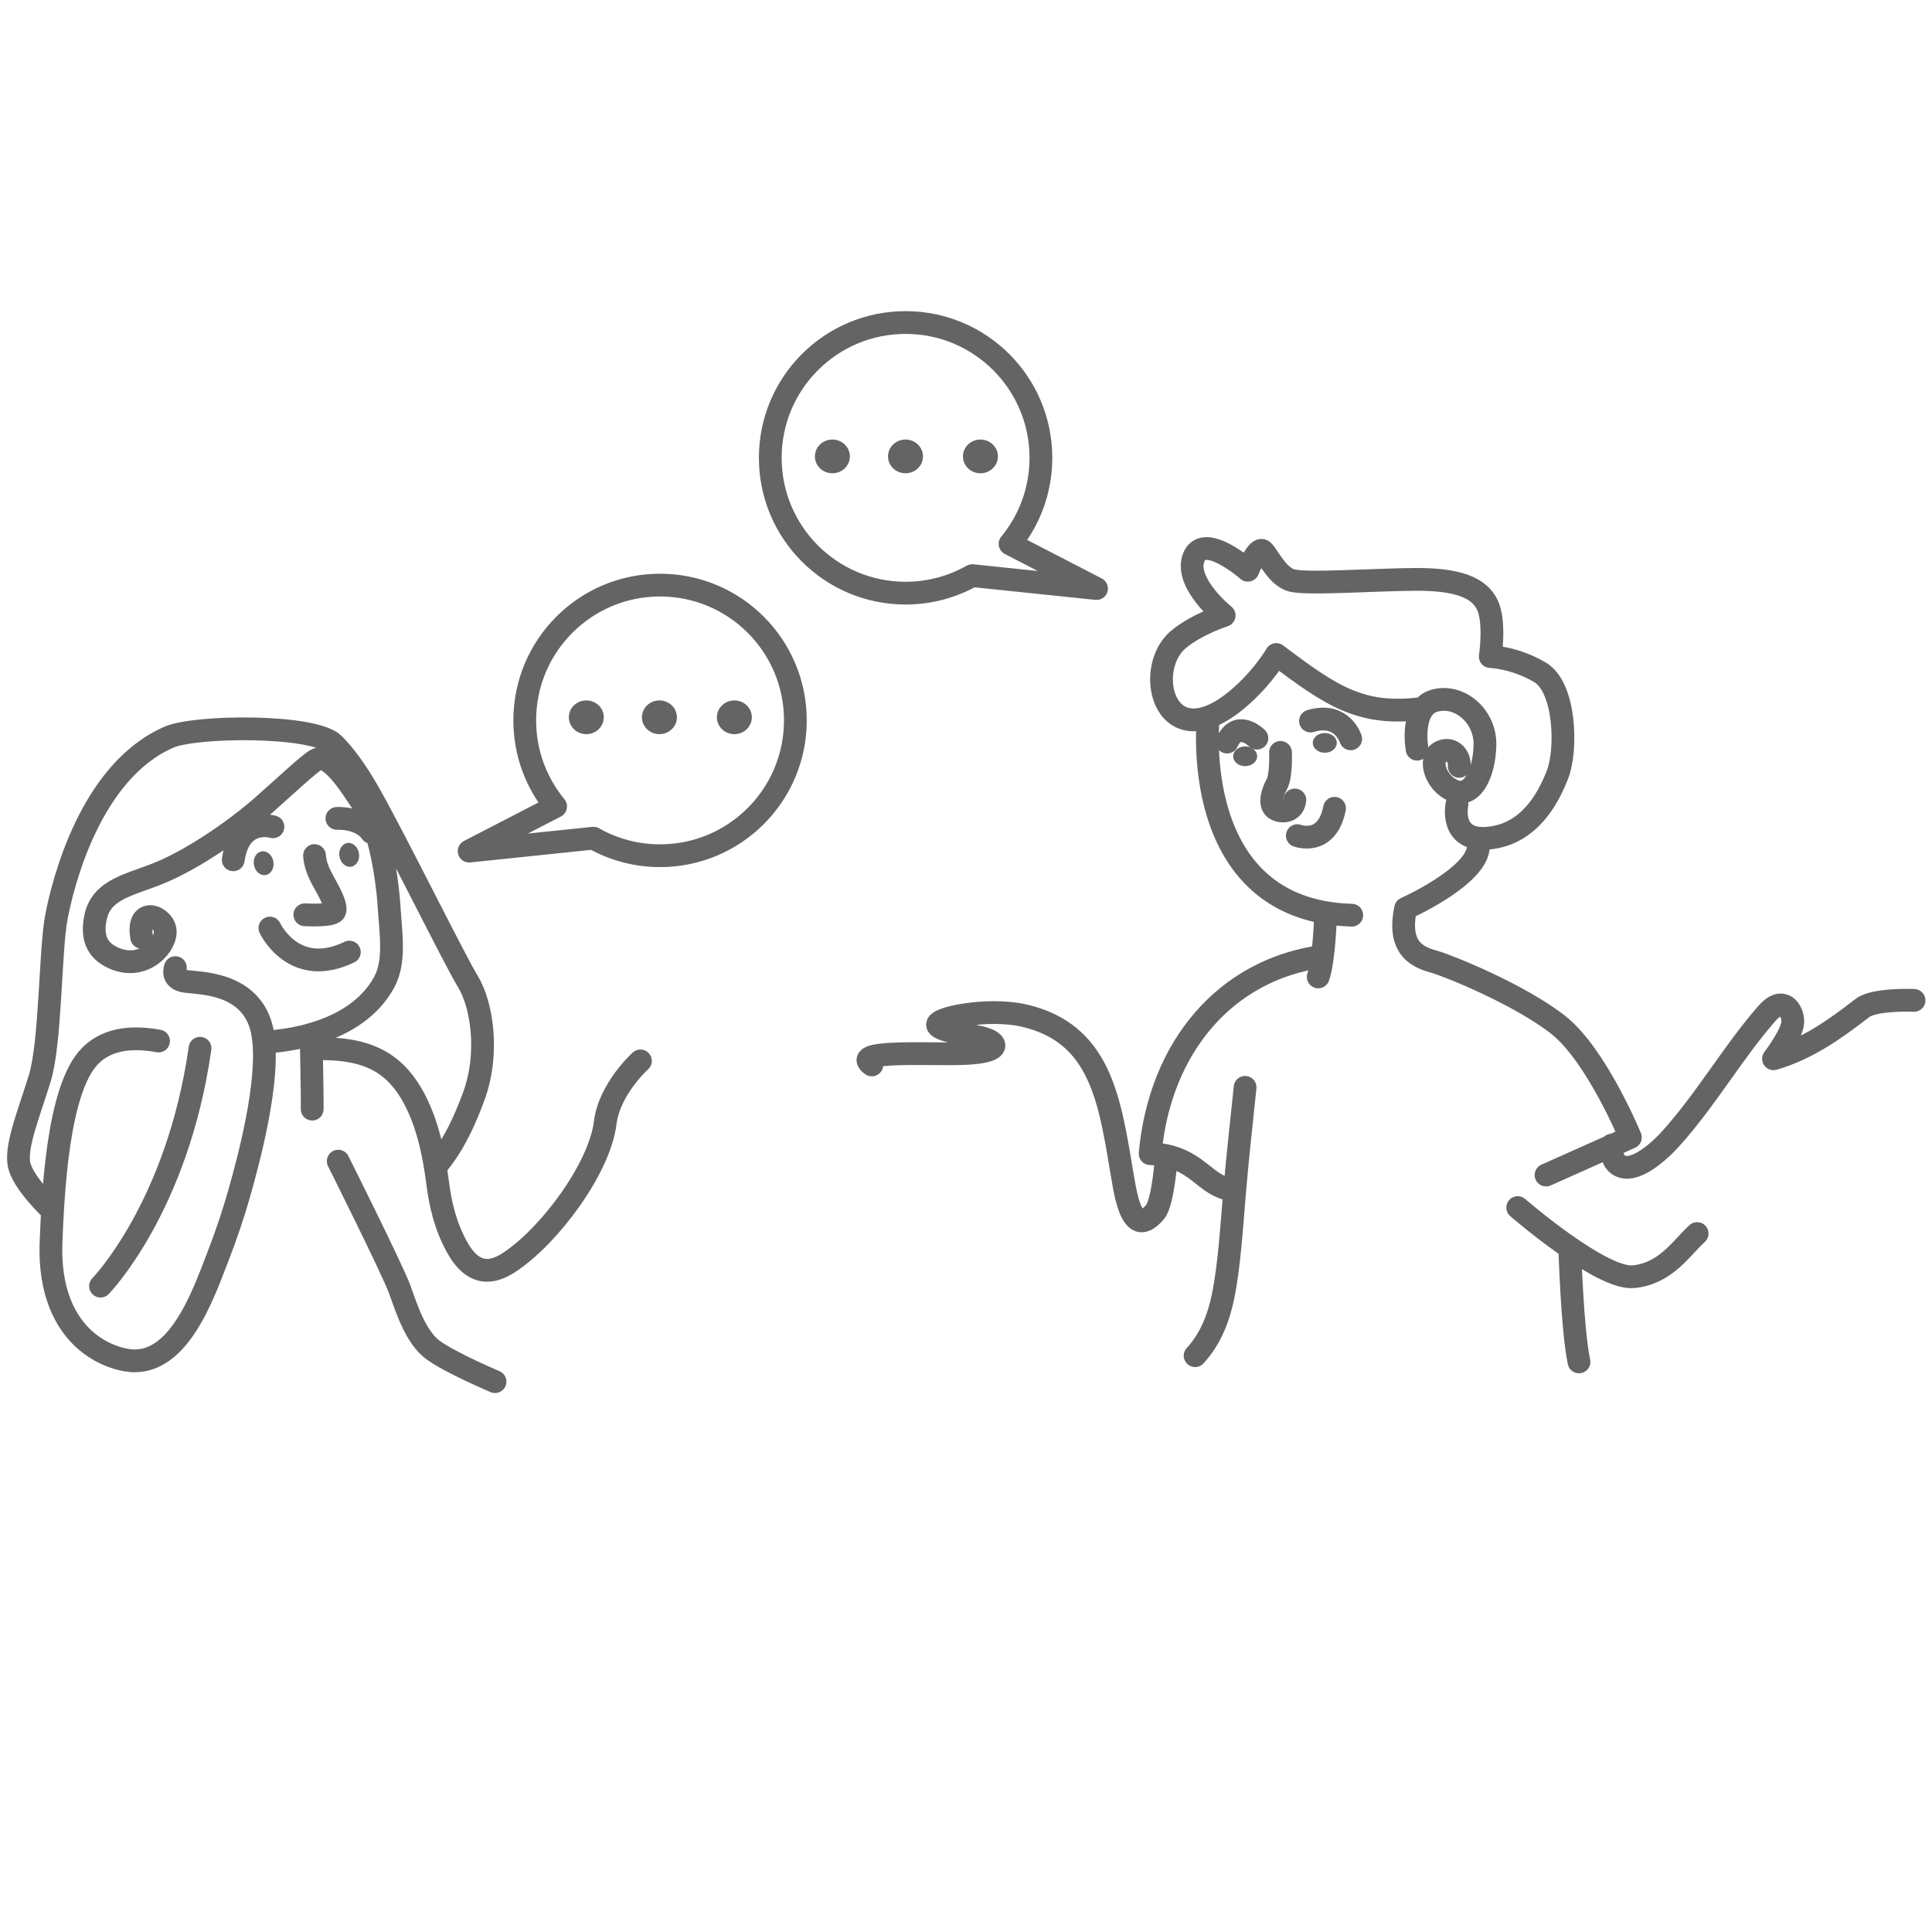 <?xml version="1.0" encoding="UTF-8"?> <svg xmlns="http://www.w3.org/2000/svg" viewBox="1589.895 2138.385 820 820" width="820" height="820" data-guides="{&quot;vertical&quot;:[],&quot;horizontal&quot;:[]}"><path fill="none" stroke="rgb(100, 100, 100)" fill-opacity="1" stroke-width="9.66" stroke-opacity="1" clip-rule="evenodd" color="rgb(51, 51, 51)" fill-rule="evenodd" font-size-adjust="none" stroke-linecap="round" stroke-linejoin="round" stroke-miterlimit="22.926" text-rendering="geometricprecision" class="fil0 str0" id="tSvg1461d6a3e2f" title="Path 25" d="M 2402.275 2562.975 C 2402.275 2562.975 2385.475 2562.235 2380.325 2566.235C 2368.545 2575.365 2356.915 2583.615 2342.625 2587.765C 2342.625 2587.765 2350.715 2577.165 2350.815 2572.115C 2350.925 2567.075 2346.515 2560.875 2339.895 2568.435C 2325.205 2585.215 2314.155 2604.945 2298.665 2622.055C 2294.865 2626.245 2286.895 2633.545 2280.835 2633.825C 2277.185 2633.995 2273.435 2631.715 2273.945 2624.415M 2246.085 2637.115 C 2258.018 2631.788 2269.952 2626.462 2281.885 2621.135C 2281.885 2621.135 2267.525 2586.225 2251.315 2573.425C 2235.105 2560.625 2205.055 2548.435 2198.965 2546.685C 2192.875 2544.935 2182.655 2542.035 2186.475 2523.965M 2216.505 2493.965 C 2222.715 2505.865 2194.195 2520.465 2186.475 2523.965M 2208.285 2479.675 C 2208.285 2479.675 2204.795 2495.845 2221.835 2494.095C 2238.875 2492.355 2246.905 2477.545 2250.965 2467.095C 2255.035 2456.635 2254.355 2430.125 2243.515 2423.735C 2232.675 2417.345 2222.415 2417.055 2222.415 2417.055C 2222.415 2417.055 2224.665 2402.215 2221.085 2394.945C 2217.505 2387.685 2208.405 2384.195 2190.685 2384.295C 2172.975 2384.395 2143.925 2386.525 2137.925 2384.685C 2131.925 2382.845 2128.335 2374.615 2126.015 2372.295C 2123.695 2369.975 2119.525 2380.425 2119.525 2380.425C 2119.525 2380.425 2100.935 2364.065 2096.585 2374.905C 2092.235 2385.745 2109.465 2399.585 2109.465 2399.585C 2109.465 2399.585 2097.825 2403.295 2090.015 2409.835C 2074.495 2422.845 2084.625 2462.505 2116.925 2433.615C 2126.565 2424.985 2131.585 2416.175 2131.585 2416.175C 2155.025 2433.855 2167.605 2442.385 2193.235 2439.095M 2191.345 2456.365 C 2191.345 2456.365 2188.195 2438.655 2198.795 2435.755C 2209.395 2432.855 2220.485 2442.375 2220.155 2454.705C 2219.825 2467.035 2214.605 2477.305 2206.825 2473.995C 2199.045 2470.685 2196.195 2460.615 2200.865 2457.775C 2205.535 2454.925 2209.725 2459.105 2209.225 2463.655M 2163.175 2451.975 C 2163.175 2451.975 2159.575 2440.385 2146.115 2444.415M 2123.365 2451.685 C 2123.365 2451.685 2115.225 2443.475 2110.695 2453.345M 2133.375 2457.725 C 2133.375 2457.725 2133.855 2467.535 2131.755 2471.345C 2129.655 2475.155 2128.425 2480.385 2131.565 2481.915C 2134.705 2483.435 2138.985 2482.585 2139.465 2477.915M 2140.515 2493.055 C 2140.515 2493.055 2153.085 2497.815 2156.315 2481.435M 2102.735 2442.755 C 2102.735 2442.755 2093.615 2524.805 2163.625 2526.825M 2152.535 2525.755 C 2152.535 2525.755 2152.045 2545.465 2149.395 2553.025M 2151.175 2544.295 C 2110.365 2549.765 2082.175 2582.495 2078.045 2628.025C 2098.925 2628.975 2100.495 2642.425 2113.945 2643.495M 2084.975 2628.905 C 2084.975 2628.905 2083.655 2648.855 2080.045 2652.915C 2076.435 2656.965 2070.735 2661.785 2067.125 2642.295C 2065.425 2633.125 2063.895 2621.795 2061.325 2611.105C 2056.165 2589.685 2046.945 2574.535 2024.355 2569.395C 2009.175 2565.945 1986.715 2570.455 1987.845 2573.515C 1988.885 2576.335 2003.175 2577.465 2008.435 2579.425C 2013.695 2581.395 2013.895 2584.715 2000.315 2585.475C 1986.735 2586.245 1950.065 2583.585 1959.925 2590.375M 2118.355 2599.885 C 2117.005 2613.135 2115.285 2628.015 2113.965 2643.495C 2112.635 2659.145 2111.675 2675.415 2109.045 2688.405C 2107.265 2697.205 2103.905 2706.465 2097.135 2713.785M 2234.065 2650.915 C 2234.065 2650.915 2269.485 2681.625 2283.225 2680.265C 2296.965 2678.905 2303.535 2668.005 2310.215 2661.935M 2256.165 2667.975 C 2256.165 2667.975 2257.095 2702.185 2260.065 2716.425M 1861.715 2588.665 C 1861.715 2588.665 1848.545 2600.445 1846.745 2615.015C 1844.375 2634.265 1823.115 2662.975 1806.015 2674.185C 1798.875 2678.875 1790.715 2680.345 1783.665 2667.315C 1778.605 2657.965 1776.755 2648.885 1775.635 2640.375C 1774.055 2628.265 1771.765 2617.605 1767.345 2608.025C 1758.045 2587.865 1744.465 2582.905 1722.055 2583.515M 1721.935 2577.405 C 1721.935 2577.405 1722.515 2604.505 1722.395 2609.135M 1733.455 2631.215 C 1733.455 2631.215 1756.565 2677.445 1759.515 2685.565C 1762.455 2693.685 1766.235 2705.875 1773.665 2711.345C 1781.085 2716.805 1800.005 2724.795 1800.005 2724.795M 1632.555 2684.265 C 1632.555 2684.265 1665.165 2650.915 1674.795 2583.295M 1664.325 2549.075 C 1664.325 2549.075 1662.225 2554.065 1668.675 2554.905C 1675.115 2555.745 1694.035 2555.555 1700.115 2572.155C 1706.615 2589.875 1695.505 2630.345 1691.695 2643.935C 1689.145 2653.045 1685.925 2662.655 1682.285 2671.995C 1676.085 2687.895 1665.335 2719.625 1643.365 2715.625C 1629.255 2713.055 1610.015 2700.095 1611.575 2664.885C 1612.365 2647.225 1614.045 2600.905 1628.085 2586.615C 1633.265 2581.335 1641.915 2577.405 1657.185 2580.225M 1701.855 2580.645 C 1701.855 2580.645 1739.735 2580.255 1753.115 2554.955C 1757.675 2546.315 1755.755 2534.475 1755.145 2524.665C 1753.975 2505.735 1749.645 2488.295 1745.295 2481.715C 1738.685 2471.725 1729.985 2457.535 1724.015 2460.925C 1720.745 2462.785 1711.255 2471.775 1701.615 2480.285C 1690.135 2490.405 1672.885 2502.325 1658.815 2508.375C 1645.615 2514.055 1632.705 2515.255 1630.315 2528.355C 1629.255 2534.165 1629.715 2540.495 1636.655 2544.265C 1649.715 2551.355 1660.185 2540.395 1660.025 2533.785C 1659.865 2527.175 1647.615 2522.665 1650.035 2536.205M 1704.455 2532.275 C 1704.455 2532.275 1714.525 2553.925 1738.165 2542.485M 1705.735 2489.305 C 1705.735 2489.305 1691.515 2484.995 1688.895 2503.315M 1732.885 2485.735 C 1732.885 2485.735 1742.925 2485.135 1747.505 2491.665M 1723.385 2501.505 C 1723.905 2507.875 1727.085 2511.975 1729.795 2517.365C 1731.635 2521.035 1733.005 2524.645 1731.535 2525.625C 1729.105 2527.235 1719.275 2526.635 1719.275 2526.635M 1612.185 2652.285 C 1612.185 2652.285 1598.915 2639.965 1597.865 2631.985C 1596.815 2624.005 1602.035 2611.335 1606.745 2596.145C 1611.465 2580.945 1611.115 2541.785 1613.825 2527.625C 1616.535 2513.465 1628.135 2465.875 1661.565 2451.275C 1672.935 2446.305 1723.175 2445.905 1731.525 2454.205C 1735.735 2458.385 1741.005 2465.215 1746.805 2475.525C 1758.255 2495.855 1782.795 2545.705 1788.515 2555.035C 1794.235 2564.375 1797.855 2585.005 1790.925 2603.825C 1783.995 2622.645 1778.055 2629.575 1774.665 2633.715M 1870.045 2386.715 C 1901.765 2386.715 1927.475 2412.425 1927.475 2444.145C 1927.475 2475.865 1901.765 2501.575 1870.045 2501.575C 1859.765 2501.575 1850.115 2498.865 1841.765 2494.135C 1824.178 2495.965 1806.592 2497.795 1789.005 2499.625C 1801.242 2493.302 1813.478 2486.978 1825.715 2480.655C 1817.525 2470.725 1812.615 2458.005 1812.615 2444.135C 1812.615 2412.425 1838.325 2386.705 1870.045 2386.715ZM 1974.255 2275.275 C 1942.535 2275.275 1916.825 2300.985 1916.825 2332.705C 1916.825 2364.425 1942.535 2390.135 1974.255 2390.135C 1984.535 2390.135 1994.185 2387.425 2002.535 2382.695C 2020.122 2384.525 2037.708 2386.355 2055.295 2388.185C 2043.058 2381.862 2030.822 2375.538 2018.585 2369.215C 2026.775 2359.285 2031.685 2346.565 2031.685 2332.695C 2031.685 2300.985 2005.975 2275.265 1974.255 2275.275Z"></path><path fill="rgb(100, 100, 100)" stroke="none" fill-opacity="1" stroke-width="1" stroke-opacity="1" clip-rule="evenodd" color="rgb(51, 51, 51)" fill-rule="evenodd" font-size-adjust="none" text-rendering="geometricprecision" class="fil1" id="tSvg18ee8bbcbee" title="Path 26" d="M 1838.745 2435.665 C 1842.845 2435.665 1846.165 2438.865 1846.165 2442.825C 1846.165 2446.785 1842.845 2449.985 1838.745 2449.985C 1834.645 2449.985 1831.325 2446.785 1831.325 2442.825C 1831.325 2438.875 1834.645 2435.665 1838.745 2435.665ZM 1869.775 2435.665 C 1873.875 2435.665 1877.195 2438.865 1877.195 2442.825C 1877.195 2446.785 1873.875 2449.985 1869.775 2449.985C 1865.675 2449.985 1862.355 2446.785 1862.355 2442.825C 1862.355 2438.875 1865.675 2435.665 1869.775 2435.665ZM 1901.585 2435.665 C 1905.685 2435.665 1909.005 2438.865 1909.005 2442.825C 1909.005 2446.785 1905.685 2449.985 1901.585 2449.985C 1897.485 2449.985 1894.165 2446.785 1894.165 2442.825C 1894.165 2438.875 1897.485 2435.665 1901.585 2435.665Z"></path><path fill="rgb(100, 100, 100)" stroke="none" fill-opacity="1" stroke-width="1" stroke-opacity="1" clip-rule="evenodd" color="rgb(51, 51, 51)" fill-rule="evenodd" font-size-adjust="none" text-rendering="geometricprecision" class="fil1" id="tSvg4031b5cfa0" title="Path 27" d="M 1943.185 2324.935 C 1947.285 2324.935 1950.605 2328.135 1950.605 2332.095C 1950.605 2336.055 1947.285 2339.255 1943.185 2339.255C 1939.085 2339.255 1935.765 2336.055 1935.765 2332.095C 1935.765 2328.145 1939.085 2324.935 1943.185 2324.935ZM 1974.215 2324.935 C 1978.315 2324.935 1981.635 2328.135 1981.635 2332.095C 1981.635 2336.055 1978.315 2339.255 1974.215 2339.255C 1970.115 2339.255 1966.795 2336.055 1966.795 2332.095C 1966.795 2328.145 1970.115 2324.935 1974.215 2324.935ZM 2006.025 2324.935 C 2010.125 2324.935 2013.445 2328.135 2013.445 2332.095C 2013.445 2336.055 2010.125 2339.255 2006.025 2339.255C 2001.925 2339.255 1998.605 2336.055 1998.605 2332.095C 1998.605 2328.145 2001.925 2324.935 2006.025 2324.935Z"></path><path fill="rgb(100, 100, 100)" stroke="none" fill-opacity="1" stroke-width="1" stroke-opacity="1" clip-rule="evenodd" color="rgb(51, 51, 51)" fill-rule="evenodd" font-size-adjust="none" text-rendering="geometricprecision" class="fil1" id="tSvg16578607e08" title="Path 28" d="M 2118.385 2455.175 C 2121.195 2455.175 2123.475 2457.055 2123.475 2459.365C 2123.475 2461.685 2121.195 2463.555 2118.385 2463.555C 2115.575 2463.555 2113.295 2461.675 2113.295 2459.365C 2113.295 2457.045 2115.575 2455.175 2118.385 2455.175ZM 2152.175 2449.495 C 2154.985 2449.495 2157.265 2451.375 2157.265 2453.685C 2157.265 2456.005 2154.985 2457.875 2152.175 2457.875C 2149.365 2457.875 2147.085 2455.995 2147.085 2453.685C 2147.085 2451.365 2149.365 2449.495 2152.175 2449.495ZM 1705.925 2504.015 C 1706.425 2506.785 1704.965 2509.355 1702.695 2509.765C 1700.415 2510.175 1698.165 2508.255 1697.675 2505.495C 1697.175 2502.735 1698.625 2500.155 1700.905 2499.745C 1703.185 2499.335 1705.435 2501.255 1705.925 2504.015ZM 1742.235 2500.475 C 1742.735 2503.245 1741.275 2505.815 1739.005 2506.225C 1736.725 2506.635 1734.475 2504.715 1733.985 2501.955C 1733.485 2499.195 1734.935 2496.615 1737.215 2496.205C 1739.495 2495.795 1741.745 2497.715 1742.235 2500.475Z"></path><defs></defs></svg> 
